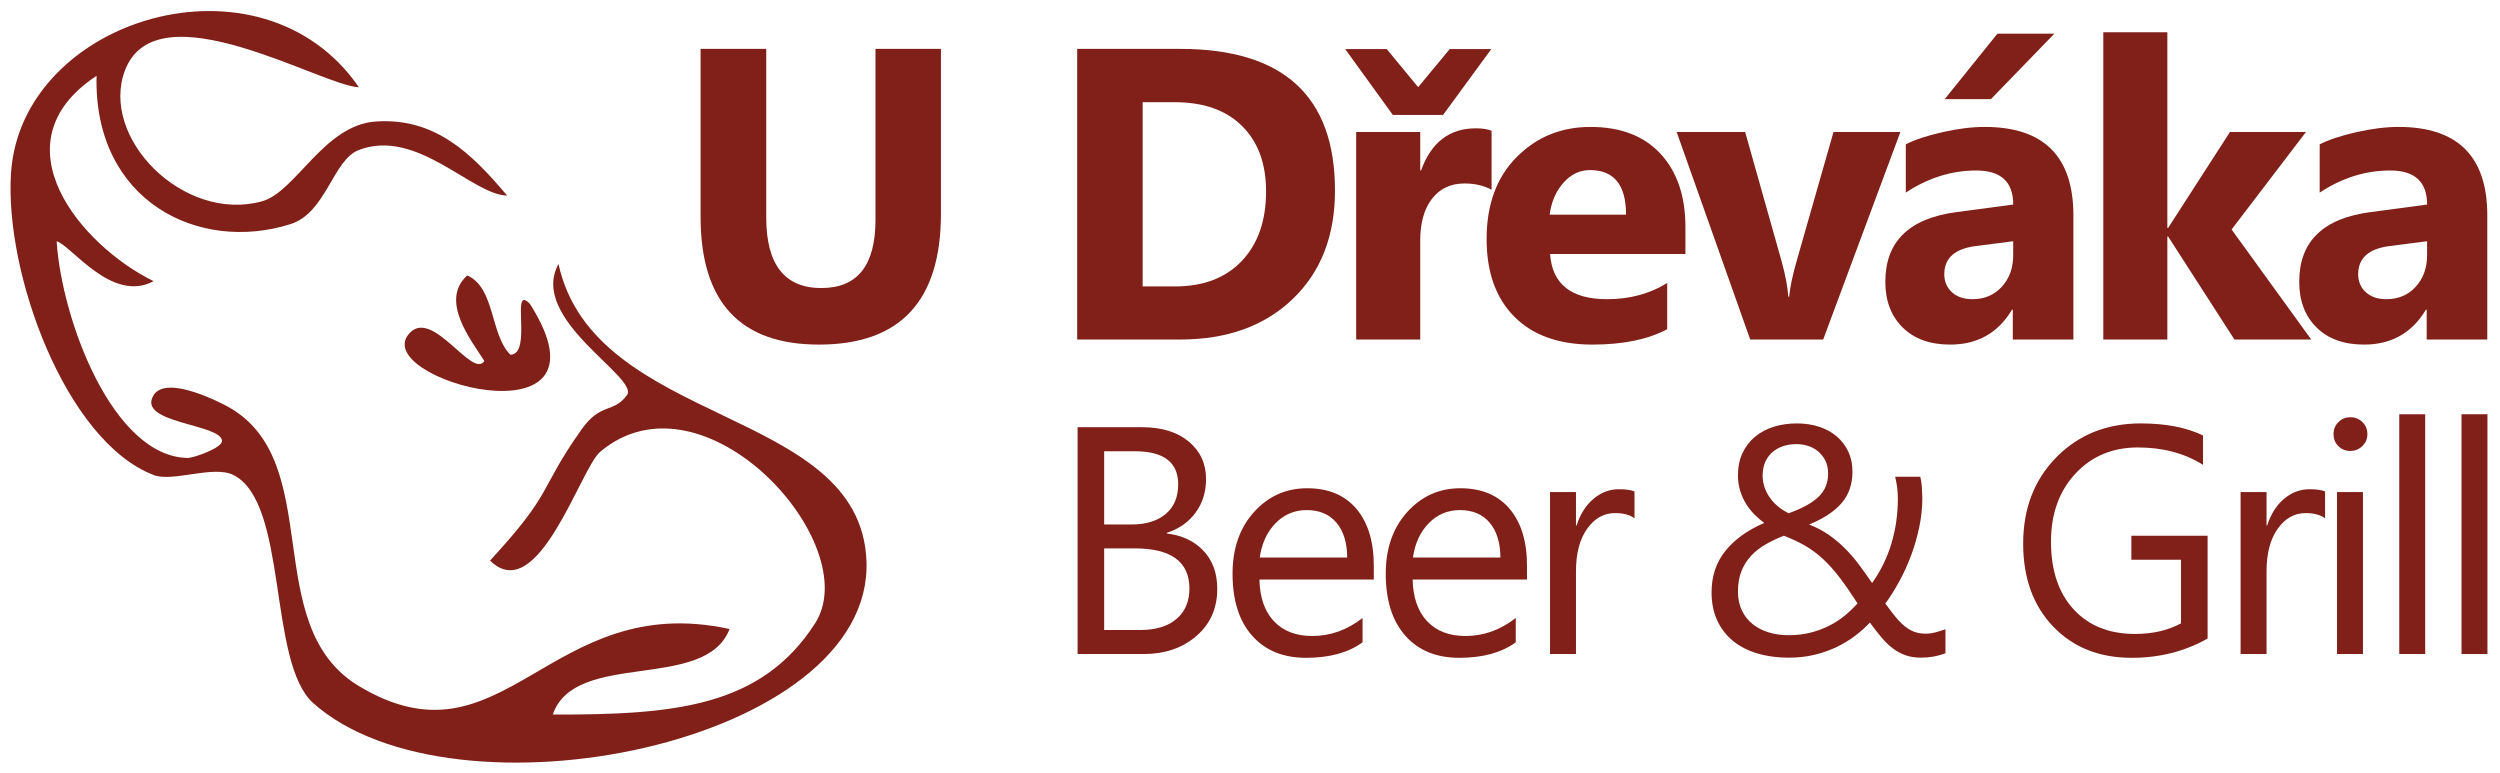 <?xml version="1.0" encoding="utf-8"?>
<!-- Generator: Adobe Illustrator 15.1.0, SVG Export Plug-In . SVG Version: 6.00 Build 0)  -->
<!DOCTYPE svg PUBLIC "-//W3C//DTD SVG 1.1//EN" "http://www.w3.org/Graphics/SVG/1.1/DTD/svg11.dtd">
<svg version="1.1" id="Layer_1" xmlns="http://www.w3.org/2000/svg" xmlns:xlink="http://www.w3.org/1999/xlink" x="0px" y="0px"
	 width="475.333px" height="147px" viewBox="0 0 475.333 147" enable-background="new 0 0 475.333 147" xml:space="preserve">
<g>
	<path fill="#802018" d="M178.905,40.625c0,16.596-7.732,24.893-23.198,24.893c-15.003,0-22.504-8.105-22.504-24.315V9.296h12.485
		v32.061c0,8.94,3.493,13.41,10.481,13.41c6.859,0,10.289-4.316,10.289-12.948V9.296h12.446L178.905,40.625L178.905,40.625z"/>
	<path fill="#802018" d="M204.809,64.555V9.296h19.575c19.626,0,29.441,8.979,29.441,26.936c0,8.606-2.679,15.478-8.035,20.616
		c-5.354,5.139-12.491,7.707-21.406,7.707H204.809z M217.255,19.431v35.027h6.166c5.395,0,9.627-1.618,12.697-4.855
		c3.069-3.237,4.605-7.643,4.605-13.217c0-5.266-1.521-9.409-4.566-12.428c-3.045-3.018-7.316-4.527-12.813-4.527H217.255z"/>
	<path fill="#802018" d="M283.597,36.078c-1.466-0.796-3.175-1.194-5.125-1.194c-2.646,0-4.716,0.97-6.205,2.909
		c-1.49,1.94-2.233,4.58-2.233,7.919v18.843h-12.179V25.096h12.179v7.321h0.153c1.926-5.343,5.396-8.015,10.403-8.015
		c1.283,0,2.285,0.154,3.007,0.462V36.078z"/>
	<path fill="#802018" d="M320.458,48.293h-25.74c0.41,5.729,4.021,8.593,10.828,8.593c4.34,0,8.156-1.027,11.443-3.083v8.786
		c-3.646,1.953-8.387,2.929-14.219,2.929c-6.371,0-11.316-1.766-14.836-5.298c-3.52-3.532-5.279-8.458-5.279-14.778
		c0-6.551,1.902-11.739,5.703-15.568c3.803-3.827,8.479-5.741,14.027-5.741c5.754,0,10.205,1.708,13.352,5.125
		s4.721,8.054,4.721,13.911V48.293L320.458,48.293z M309.167,40.817c0-5.651-2.287-8.478-6.859-8.478
		c-1.949,0-3.641,0.81-5.064,2.428c-1.427,1.619-2.293,3.636-2.603,6.05H309.167z"/>
	<path fill="#802018" d="M361.327,25.096l-14.682,39.459h-13.871l-13.988-39.459h13.023l6.859,24.315
		c0.771,2.749,1.221,5.086,1.35,7.013h0.154c0.178-1.824,0.654-4.084,1.426-6.782l7.012-24.546H361.327z"/>
	<path fill="#802018" d="M394.219,64.555H382.7V58.89h-0.154c-2.646,4.419-6.563,6.628-11.752,6.628
		c-3.828,0-6.84-1.085-9.037-3.256c-2.195-2.17-3.295-5.067-3.295-8.689c0-7.655,4.535-12.074,13.604-13.256l10.713-1.426
		c0-4.316-2.338-6.474-7.014-6.474c-4.701,0-9.172,1.4-13.41,4.2v-9.171c1.695-0.873,4.014-1.644,6.955-2.313
		c2.941-0.667,5.619-1.001,8.035-1.001c11.252,0,16.877,5.613,16.877,16.839v23.584H394.219z M382.776,48.524v-2.659l-7.168,0.925
		c-3.957,0.514-5.934,2.299-5.934,5.356c0,1.387,0.48,2.524,1.445,3.411c0.963,0.886,2.266,1.329,3.91,1.329
		c2.287,0,4.146-0.79,5.588-2.37C382.055,52.937,382.776,50.939,382.776,48.524z M390.598,6.406l-12.063,12.447h-8.785
		l10.021-12.447H390.598z"/>
	<path fill="#802018" d="M439.444,64.555H424.84l-12.602-19.576h-0.154v19.576h-12.176V6.137h12.176v37.186h0.154l11.754-18.227
		h14.449L424.301,43.63L439.444,64.555z"/>
	<path fill="#802018" d="M472.915,64.555h-11.52V58.89h-0.154c-2.646,4.419-6.564,6.628-11.752,6.628
		c-3.828,0-6.84-1.085-9.037-3.256c-2.195-2.17-3.295-5.067-3.295-8.689c0-7.655,4.535-12.074,13.604-13.256l10.713-1.426
		c0-4.316-2.338-6.474-7.014-6.474c-4.701,0-9.172,1.4-13.41,4.2v-9.171c1.695-0.873,4.014-1.644,6.955-2.313
		c2.941-0.667,5.619-1.001,8.035-1.001c11.252,0,16.877,5.613,16.877,16.839v23.584H472.915z M461.471,48.524v-2.659l-7.168,0.925
		c-3.957,0.514-5.934,2.299-5.934,5.356c0,1.387,0.48,2.524,1.445,3.411c0.963,0.886,2.266,1.329,3.91,1.329
		c2.287,0,4.148-0.79,5.588-2.37C460.75,52.937,461.471,50.939,461.471,48.524z"/>
</g>
<g>
	<path fill="#802018" d="M204.887,124.352V81.227h12.27c3.729,0,6.686,0.914,8.872,2.737c2.185,1.825,3.278,4.2,3.278,7.127
		c0,2.446-0.662,4.571-1.985,6.375c-1.323,1.804-3.148,3.089-5.474,3.851v0.119c2.907,0.342,5.233,1.439,6.977,3.293
		c1.744,1.855,2.617,4.267,2.617,7.233c0,3.688-1.323,6.677-3.97,8.962c-2.647,2.286-5.985,3.428-10.015,3.428H204.887z
		 M209.939,85.798v13.925h5.173c2.767,0,4.942-0.666,6.526-2c1.583-1.334,2.376-3.213,2.376-5.64c0-4.19-2.757-6.285-8.271-6.285
		H209.939z M209.939,104.264v15.518h6.857c2.967,0,5.268-0.702,6.902-2.105c1.634-1.402,2.451-3.328,2.451-5.773
		c0-5.092-3.469-7.639-10.406-7.639H209.939z"/>
	<path fill="#802018" d="M261.204,110.188h-21.744c0.08,3.429,1.002,6.076,2.767,7.939c1.765,1.864,4.19,2.797,7.278,2.797
		c3.469,0,6.656-1.143,9.563-3.429v4.631c-2.707,1.965-6.285,2.947-10.736,2.947c-4.351,0-7.77-1.398-10.254-4.195
		c-2.486-2.797-3.729-6.731-3.729-11.804c0-4.792,1.358-8.696,4.075-11.715c2.717-3.017,6.09-4.525,10.119-4.525
		s7.146,1.305,9.354,3.91c2.205,2.605,3.309,6.225,3.309,10.855V110.188z M256.151,106.007c-0.021-2.847-0.707-5.063-2.061-6.646
		c-1.354-1.584-3.232-2.377-5.639-2.377c-2.326,0-4.302,0.834-5.926,2.498s-2.626,3.838-3.007,6.525L256.151,106.007
		L256.151,106.007z"/>
	<path fill="#802018" d="M290.333,110.188h-21.744c0.08,3.429,1.002,6.076,2.769,7.939c1.765,1.864,4.188,2.797,7.276,2.797
		c3.47,0,6.656-1.143,9.564-3.429v4.631c-2.705,1.965-6.285,2.947-10.736,2.947c-4.351,0-7.771-1.398-10.254-4.195
		c-2.486-2.797-3.73-6.731-3.73-11.804c0-4.792,1.359-8.696,4.076-11.715c2.717-3.017,6.09-4.525,10.119-4.525
		s7.146,1.305,9.354,3.91c2.205,2.605,3.309,6.225,3.309,10.855v2.588H290.333z M285.28,106.007
		c-0.021-2.847-0.707-5.063-2.061-6.646c-1.354-1.584-3.232-2.377-5.639-2.377c-2.326,0-4.302,0.834-5.925,2.498
		c-1.625,1.664-2.627,3.838-3.008,6.525L285.28,106.007L285.28,106.007z"/>
	<path fill="#802018" d="M310.772,98.549c-0.861-0.662-2.105-0.992-3.73-0.992c-2.105,0-3.865,0.992-5.277,2.978
		c-1.414,1.985-2.121,4.69-2.121,8.12v15.697h-4.932V93.557h4.932v6.346h0.121c0.701-2.166,1.773-3.854,3.219-5.066
		c1.441-1.213,3.057-1.818,4.842-1.818c1.283,0,2.266,0.14,2.947,0.42V98.549z"/>
	<path fill="#802018" d="M365.299,125.044c-1.143,0-2.148-0.155-3.021-0.466c-0.871-0.311-1.68-0.752-2.42-1.323
		c-0.742-0.571-1.459-1.269-2.15-2.09c-0.691-0.822-1.418-1.754-2.18-2.797c-0.805,0.862-1.73,1.694-2.783,2.496
		s-2.221,1.514-3.502,2.135c-1.285,0.622-2.689,1.118-4.211,1.489c-1.523,0.371-3.18,0.557-4.963,0.557
		c-2.164,0-4.15-0.271-5.955-0.813s-3.35-1.338-4.631-2.391c-1.283-1.052-2.281-2.351-2.992-3.895
		c-0.711-1.543-1.066-3.318-1.066-5.323c0-3.067,0.871-5.688,2.615-7.864c1.744-2.175,4.211-3.955,7.396-5.338
		c-0.602-0.439-1.201-0.957-1.805-1.549c-0.602-0.591-1.139-1.264-1.607-2.016c-0.471-0.752-0.854-1.582-1.145-2.496
		c-0.291-0.911-0.436-1.909-0.436-2.991c0-1.584,0.285-2.987,0.857-4.21c0.57-1.223,1.357-2.255,2.361-3.098
		c1.002-0.842,2.184-1.479,3.547-1.91c1.363-0.432,2.838-0.646,4.422-0.646c1.564,0,2.992,0.217,4.285,0.646
		c1.293,0.431,2.406,1.048,3.338,1.85c0.934,0.803,1.66,1.764,2.182,2.887c0.52,1.123,0.781,2.375,0.781,3.76
		c0,2.406-0.688,4.406-2.061,6s-3.436,2.951-6.182,4.074c1.385,0.543,2.639,1.203,3.762,1.985c1.121,0.782,2.158,1.653,3.109,2.617
		c0.953,0.962,1.84,1.995,2.662,3.097c0.822,1.104,1.635,2.246,2.438,3.43c1.625-2.267,2.848-4.763,3.67-7.488
		c0.82-2.727,1.23-5.583,1.23-8.571c0-0.762-0.045-1.478-0.135-2.149s-0.217-1.338-0.377-2h4.781
		c0.162,0.662,0.256,1.289,0.287,1.879c0.029,0.592,0.064,1.297,0.105,2.119c0,1.825-0.191,3.659-0.572,5.504
		c-0.381,1.846-0.893,3.635-1.533,5.369c-0.643,1.733-1.389,3.383-2.24,4.946c-0.854,1.563-1.75,2.998-2.691,4.301
		c0.701,0.962,1.344,1.8,1.924,2.511c0.582,0.713,1.17,1.31,1.762,1.791c0.59,0.48,1.203,0.836,1.834,1.067s1.348,0.347,2.148,0.347
		c0.604,0,1.213-0.08,1.834-0.242c0.621-0.159,1.266-0.36,1.928-0.602v4.571c-0.725,0.28-1.48,0.491-2.271,0.631
		C366.838,124.973,366.063,125.044,365.299,125.044z M340.067,120.773c1.523,0,2.928-0.166,4.211-0.498
		c1.283-0.33,2.467-0.771,3.549-1.322c1.082-0.551,2.064-1.192,2.947-1.924c0.881-0.732,1.684-1.499,2.406-2.301
		c-1.225-1.904-2.352-3.535-3.385-4.888c-1.031-1.354-2.074-2.521-3.127-3.504c-1.053-0.981-2.176-1.823-3.369-2.526
		c-1.191-0.701-2.57-1.354-4.135-1.955c-1.262,0.502-2.426,1.059-3.488,1.67s-1.98,1.334-2.752,2.166s-1.379,1.8-1.818,2.901
		c-0.441,1.103-0.662,2.396-0.662,3.88c0,1.363,0.25,2.566,0.752,3.609c0.5,1.042,1.188,1.91,2.061,2.602
		c0.871,0.691,1.891,1.213,3.053,1.563S338.723,120.773,340.067,120.773z M347.586,90.068c0-1.002-0.186-1.854-0.557-2.558
		c-0.371-0.7-0.842-1.282-1.414-1.743c-0.57-0.461-1.207-0.798-1.91-1.008c-0.701-0.21-1.393-0.316-2.074-0.316
		c-1.965,0-3.533,0.533-4.707,1.595c-1.172,1.063-1.77,2.507-1.789,4.331c0,0.822,0.125,1.594,0.375,2.314
		c0.252,0.723,0.604,1.395,1.055,2.016c0.449,0.621,0.979,1.173,1.578,1.654c0.604,0.48,1.242,0.893,1.926,1.232
		c2.525-0.882,4.408-1.91,5.652-3.083C346.963,93.331,347.586,91.854,347.586,90.068z"/>
	<path fill="#802018" d="M419.739,121.405c-4.33,2.446-9.143,3.669-14.436,3.669c-6.156,0-11.133-1.985-14.932-5.955
		c-3.799-3.971-5.699-9.223-5.699-15.758c0-6.676,2.109-12.155,6.33-16.437c4.221-4.28,9.568-6.42,16.045-6.42
		c4.691,0,8.631,0.763,11.818,2.286v5.594c-3.488-2.205-7.619-3.308-12.393-3.308c-4.832,0-8.791,1.664-11.879,4.991
		c-3.088,3.328-4.631,7.64-4.631,12.933c0,5.454,1.436,9.739,4.301,12.856c2.867,3.117,6.758,4.676,11.668,4.676
		c3.369,0,6.285-0.672,8.752-2.016V106.43h-9.441v-4.572h14.496V121.405L419.739,121.405z"/>
	<path fill="#802018" d="M442.071,98.549c-0.863-0.662-2.105-0.992-3.73-0.992c-2.104,0-3.863,0.992-5.275,2.978
		c-1.414,1.985-2.121,4.69-2.121,8.12v15.697h-4.934V93.557h4.934v6.346h0.121c0.699-2.166,1.773-3.854,3.219-5.066
		c1.441-1.213,3.057-1.818,4.842-1.818c1.281,0,2.266,0.14,2.947,0.42v5.111H442.071z"/>
	<path fill="#802018" d="M446.87,85.738c-0.883,0-1.635-0.301-2.256-0.902s-0.932-1.363-0.932-2.286
		c0-0.922,0.311-1.688,0.932-2.301c0.621-0.61,1.373-0.917,2.256-0.917c0.902,0,1.67,0.307,2.301,0.917
		c0.631,0.612,0.947,1.379,0.947,2.301c0,0.882-0.316,1.634-0.947,2.255C448.54,85.427,447.772,85.738,446.87,85.738z
		 M449.276,124.352h-4.932V93.557h4.932V124.352z"/>
	<path fill="#802018" d="M461.112,124.352h-4.932V78.761h4.932V124.352z"/>
	<path fill="#802018" d="M472.948,124.352h-4.932V78.761h4.932V124.352z"/>
</g>
<g>
	<path fill="#802018" d="M88.838,52.372c-5.347,4.808,0.863,12.461,3.252,16.261c-2.236,3.481-9.689-9.826-14.095-5.422
		c-8.776,8.778,40.38,22.262,22.769-5.419c-3.828-4.062,0.58,9.605-3.723,9.648C93.199,63.694,94.146,54.654,88.838,52.372z"/>
	<path fill="#802018" d="M44.385,90.316c10.473,5.274,6.49,35.635,15.179,43.373c26.727,23.819,106.643,7.756,105.179-27.106
		C163.5,77.167,113.026,81.325,106.188,50.2c-5.777,10.535,15.482,21.599,13.011,24.94c-2.61,3.53-4.95,1.291-8.678,6.576
		c-8.326,11.813-5.014,11.488-17.345,24.865c9.09,8.95,17.213-17.542,20.923-20.669c19.696-16.596,50.571,17.5,40.878,32.601
		c-10.264,16.002-26.94,17.391-49.876,17.348c4.246-12.381,29.009-4.246,33.611-16.268c-34.462-7.475-42.856,27.438-70.475,10.848
		C49.105,118.945,62.207,87.73,43.3,77.307c-0.571-0.311-11.571-6.265-14.095-2.166c-3.32,5.371,12.836,5.414,13.011,8.676
		c0.065,1.348-5.358,3.242-6.509,3.252c-14.228-0.189-23.969-26.204-24.939-41.205c2.819,0.833,10.533,11.848,18.437,7.592
		C15.458,46.733-1.06,27.22,18.36,14.419c-0.587,23.816,19.415,33.732,36.867,28.196c6.836-2.172,8.016-12.191,13.011-14.102
		c11.067-4.22,21.458,8.523,28.19,8.676C89.652,29.158,82.739,22.354,71.49,23.1c-9.922,0.65-15.243,13.404-21.686,15.178
		c-14.987,4.117-30.915-12.173-26.024-24.94c6.081-15.861,37.496,3.035,44.458,3.252C49.708-10.407,4.094,3.381,2.097,32.852
		C0.81,51.803,12.432,83.857,29.207,90.316C32.859,91.732,40.56,88.396,44.385,90.316z"/>
</g>
<g>
	<rect x="254.495" y="9.135" fill="none" width="58.332" height="65.194"/>
	<g enable-background="new    ">
		<path fill="#802018" d="M283.549,9.327l-9.172,12.523h-9.557l-9.055-12.523h7.899l5.973,7.244l6.011-7.244H283.549z"/>
	</g>
</g>
</svg>
